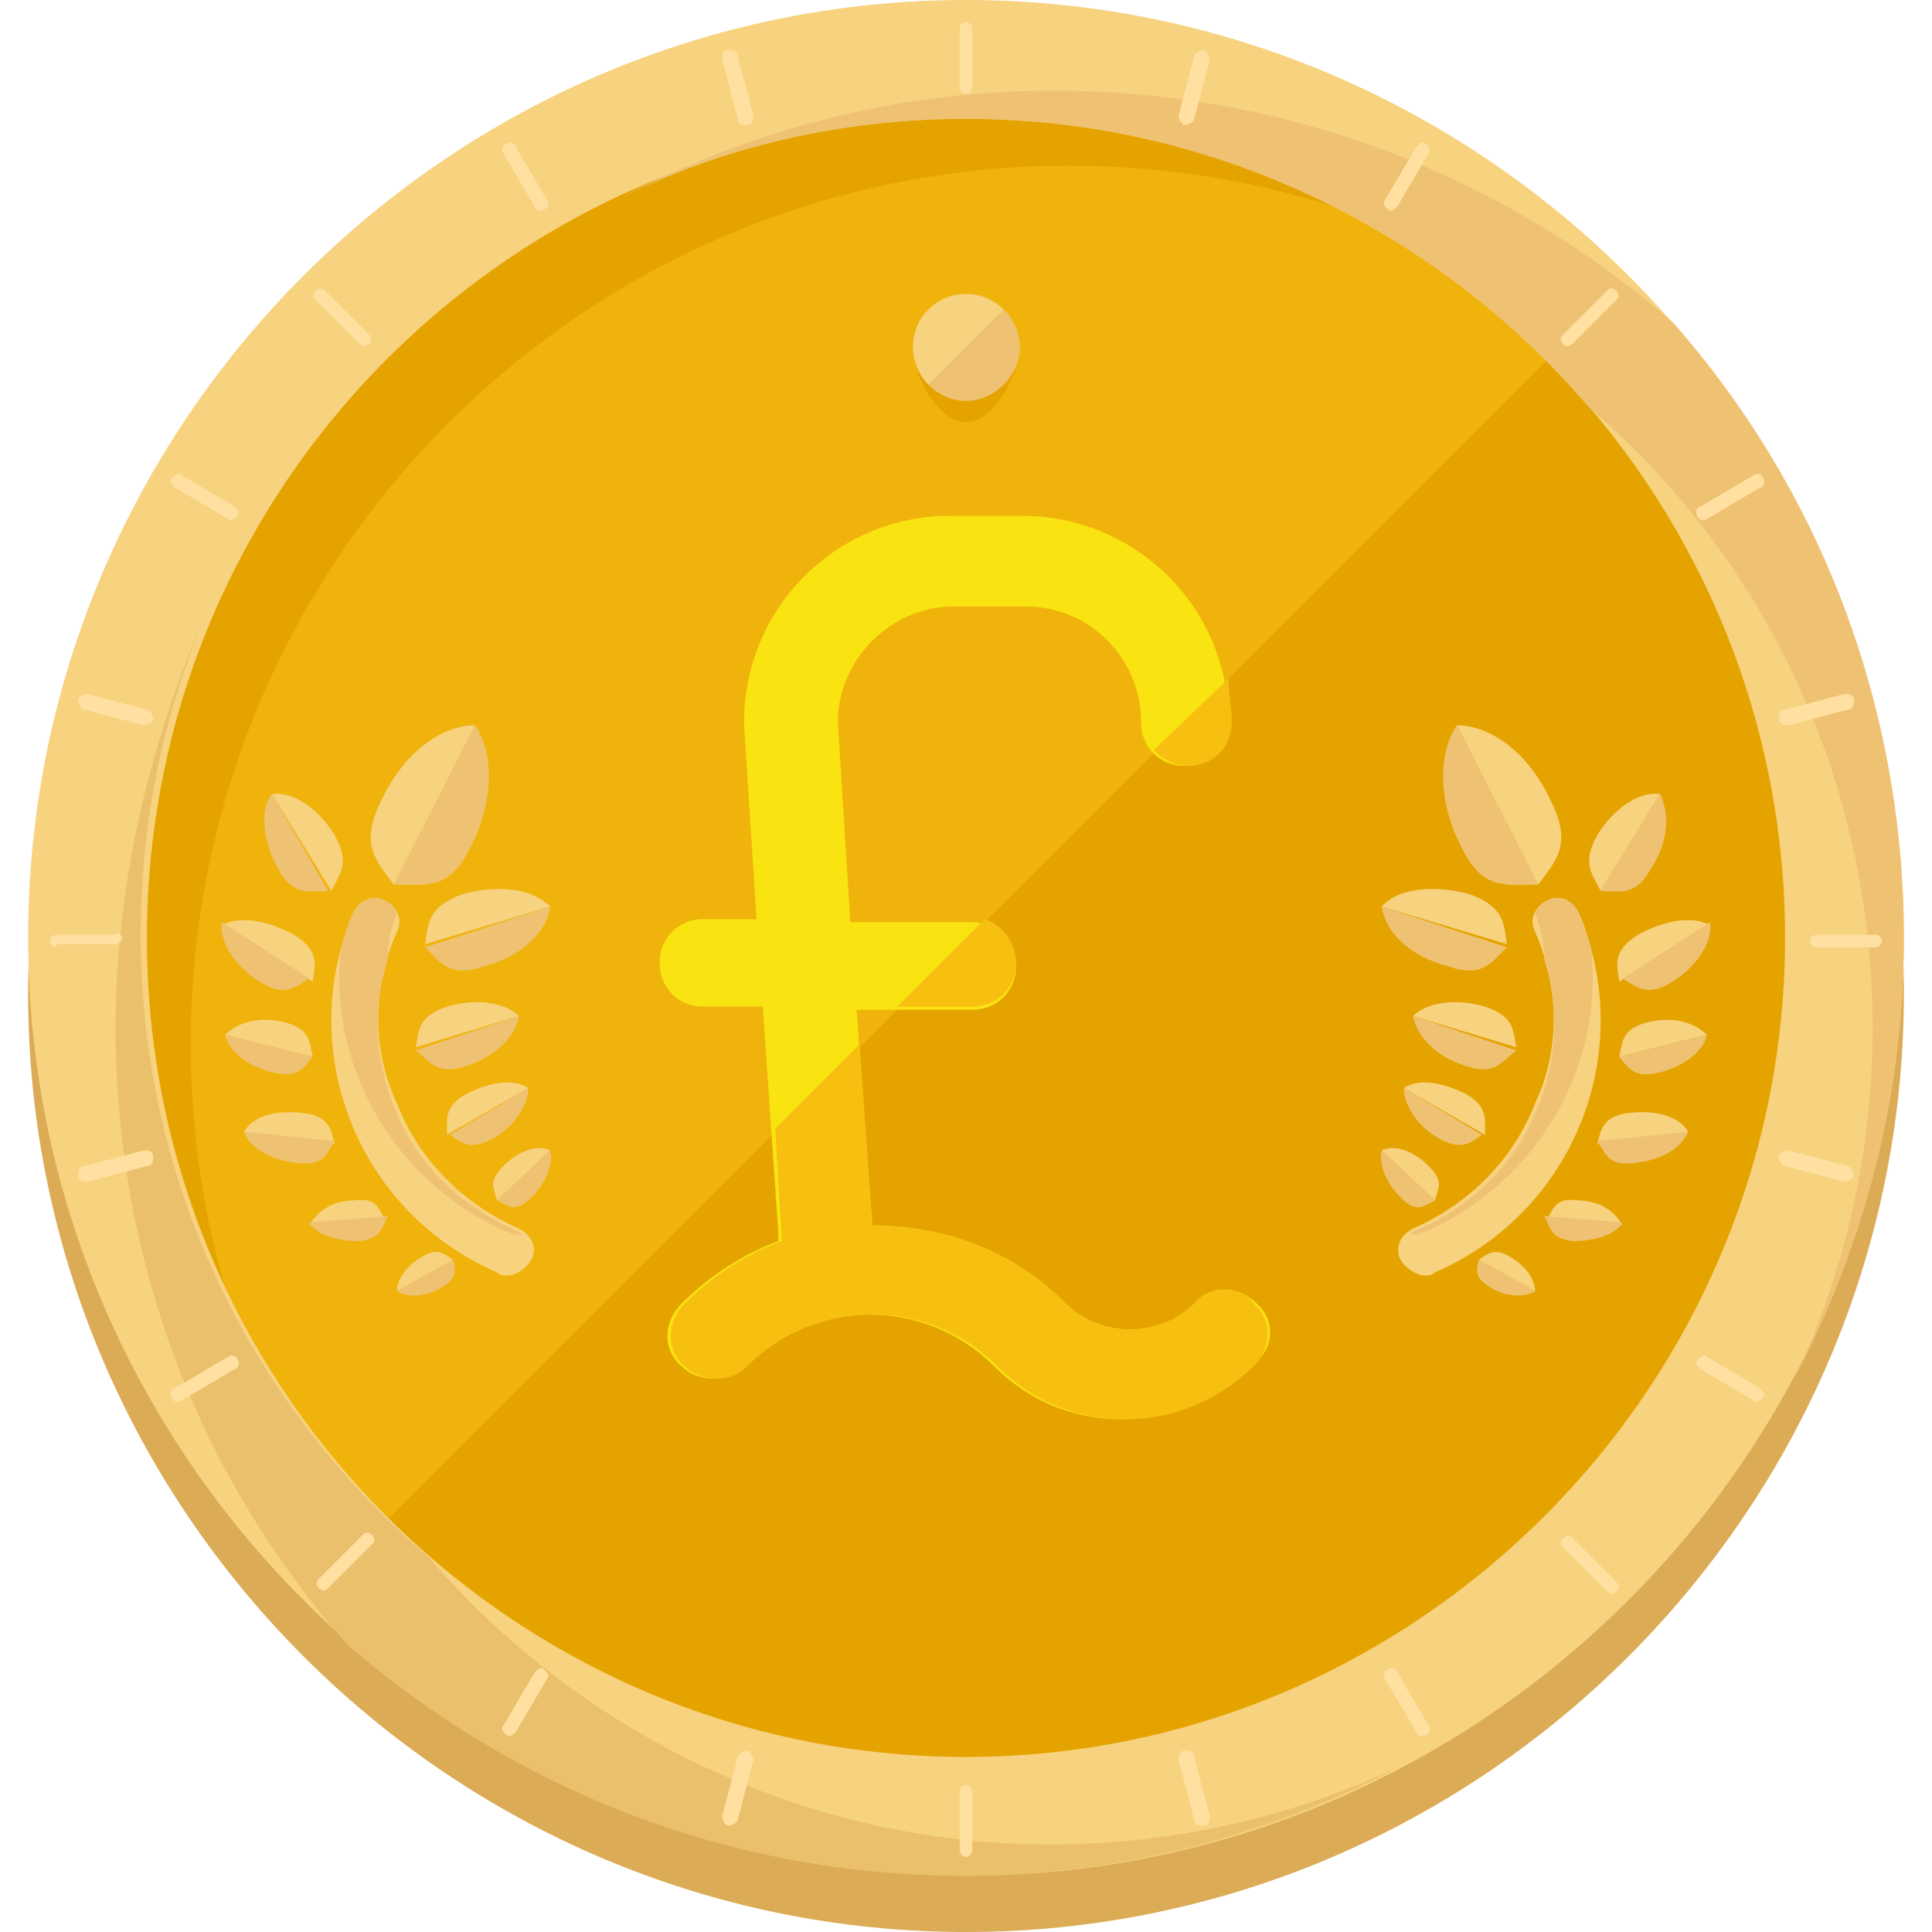 <?xml version="1.0" encoding="iso-8859-1"?>
<!-- Uploaded to: SVG Repo, www.svgrepo.com, Generator: SVG Repo Mixer Tools -->
<svg height="800px" width="800px" version="1.1" id="Layer_1" xmlns="http://www.w3.org/2000/svg" xmlns:xlink="http://www.w3.org/1999/xlink" 
	 viewBox="0 0 494.4 494.4" xml:space="preserve">
<path style="fill:#DBAB56;" d="M247.2,494.4c-132,0-240-108-240-240s108-240,240-240s240,108,240,240S379.2,494.4,247.2,494.4z"/>
<circle style="fill:#EFB30C;" cx="247.2" cy="240" r="224.8"/>
<g>
	<path style="fill:#E5A300;" d="M48.8,267.2c0-124,100.8-224.8,224.8-224.8c55.2,0,105.6,20,144.8,52.8
		c-40.8-48.8-102.4-80-171.2-80C123.2,15.2,22.4,116,22.4,240c0,68.8,31.2,130.4,80,172C68.8,372.8,48.8,322.4,48.8,267.2z"/>
	<path style="fill:#E5A300;" d="M406.4,81.6c88,88,88,230.4,0,318.4S176,488,88,400"/>
</g>
<path style="fill:#F7D27F;" d="M247.2,480c-132,0-240-108-240-240s108-240,240-240s240,108,240,240S379.2,480,247.2,480z
	 M247.2,30.4c-116,0-209.6,94.4-209.6,209.6c0,116,94.4,209.6,209.6,209.6S456.8,355.2,456.8,240S363.2,30.4,247.2,30.4z"/>
<path style="fill:#EFC273;" d="M487.2,240c0-60.8-22.4-116-59.2-157.6c-42.4-36.8-97.6-59.2-158.4-59.2c-40.8,0-78.4,10.4-112,28
	c27.2-13.6,57.6-20.8,89.6-20.8c63.2,0,120.8,28.8,159.2,73.6c44.8,38.4,72.8,95.2,72.8,159.2c0,32-7.2,62.4-20,89.6
	C476.8,319.2,487.2,280.8,487.2,240z"/>
<path style="fill:#EAC06C;" d="M29.6,263.2c0,60.8,22.4,116,59.2,157.6c42.4,36.8,97.6,59.2,157.6,59.2c40.8,0,78.4-10.4,112-28
	c-27.2,12.8-57.6,20-89.6,20c-63.2,0-120.8-28.8-159.2-73.6C64.8,360,36,303.2,36,239.2c0-32,7.2-62.4,20-89.6
	C40,184,29.6,222.4,29.6,263.2z"/>
<path style="fill:#E5A300;" d="M260.8,88.8c0,7.2-6.4,19.2-13.6,19.2s-13.6-12-13.6-19.2s6.4-13.6,13.6-13.6S260.8,81.6,260.8,88.8z
	"/>
<circle style="fill:#F7D27F;" cx="247.2" cy="88.8" r="13.6"/>
<path style="fill:#EFC273;" d="M256.8,79.2c5.6,5.6,5.6,13.6,0,19.2s-13.6,5.6-19.2,0"/>
<g>
	<path style="fill:#FFE0A1;" d="M248.8,22.4c0,0.8-0.8,1.6-1.6,1.6l0,0c-0.8,0-1.6-0.8-1.6-1.6V7.2c0-0.8,0.8-1.6,1.6-1.6l0,0
		c0.8,0,1.6,0.8,1.6,1.6V22.4z"/>
	<path style="fill:#FFE0A1;" d="M248.8,473.6c0,0.8-0.8,1.6-1.6,1.6l0,0c-0.8,0-1.6-0.8-1.6-1.6v-15.2c0-0.8,0.8-1.6,1.6-1.6l0,0
		c0.8,0,1.6,0.8,1.6,1.6V473.6z"/>
	<path style="fill:#FFE0A1;" d="M402.4,88c-0.8,0.8-1.6,0.8-2.4,0l0,0c-0.8-0.8-0.8-1.6,0-2.4l11.2-11.2c0.8-0.8,1.6-0.8,2.4,0l0,0
		c0.8,0.8,0.8,1.6,0,2.4L402.4,88z"/>
	<path style="fill:#FFE0A1;" d="M84,406.4c-0.8,0.8-1.6,0.8-2.4,0l0,0c-0.8-0.8-0.8-1.6,0-2.4l11.2-11.2c0.8-0.8,1.6-0.8,2.4,0l0,0
		c0.8,0.8,0.8,1.6,0,2.4L84,406.4z"/>
	<path style="fill:#FFE0A1;" d="M464.8,242.4c-0.8,0-1.6-0.8-1.6-1.6l0,0c0-0.8,0.8-1.6,1.6-1.6H480c0.8,0,1.6,0.8,1.6,1.6l0,0
		c0,0.8-0.8,1.6-1.6,1.6H464.8z"/>
	<path style="fill:#FFE0A1;" d="M14.4,242.4c-0.8,0-1.6-0.8-1.6-1.6l0,0c0-0.8,0.8-1.6,1.6-1.6h15.2c0.8-0.8,1.6,0,1.6,0.8l0,0
		c0,0.8-0.8,1.6-1.6,1.6H14.4V242.4z"/>
	<path style="fill:#FFE0A1;" d="M400,396c-0.8-0.8-0.8-1.6,0-2.4l0,0c0.8-0.8,1.6-0.8,2.4,0l11.2,11.2c0.8,0.8,0.8,1.6,0,2.4l0,0
		c-0.8,0.8-1.6,0.8-2.4,0L400,396z"/>
	<path style="fill:#FFE0A1;" d="M80.8,76.8c-0.8-0.8-0.8-1.6,0-2.4l0,0c0.8-0.8,1.6-0.8,2.4,0l11.2,11.2c0.8,0.8,0.8,1.6,0,2.4l0,0
		c-0.8,0.8-1.6,0.8-2.4,0L80.8,76.8z"/>
	<path style="fill:#FFE0A1;" d="M140,51.2c0.8,0.8,0,2.4-0.8,2.4l0,0c-0.8,0.8-2.4,0-2.4-0.8l-8-13.6c-0.8-0.8,0-2.4,0.8-2.4l0,0
		c0.8-0.8,2.4,0,2.4,0.8L140,51.2z"/>
	<path style="fill:#FFE0A1;" d="M365.6,441.6c0.8,0.8,0,2.4-0.8,2.4l0,0c-0.8,0.8-2.4,0-2.4-0.8l-8-13.6c-0.8-0.8,0-2.4,0.8-2.4l0,0
		c0.8-0.8,2.4,0,2.4,0.8L365.6,441.6z"/>
	<path style="fill:#FFE0A1;" d="M305.6,30.4c0,0.8-1.6,1.6-2.4,1.6l0,0c-0.8,0-1.6-1.6-1.6-2.4l4-15.2c0-0.8,1.6-1.6,2.4-1.6l0,0
		c0.8,0,1.6,1.6,1.6,2.4L305.6,30.4z"/>
	<path style="fill:#FFE0A1;" d="M188.8,465.6c0,0.8-1.6,1.6-2.4,1.6l0,0c-0.8,0-1.6-1.6-1.6-2.4l4-15.2c0-0.8,1.6-1.6,2.4-1.6l0,0
		c0.8,0,1.6,1.6,1.6,2.4L188.8,465.6z"/>
	<path style="fill:#FFE0A1;" d="M436.8,132.8c-0.8,0.8-2.4,0-2.4-0.8l0,0c-0.8-0.8,0-2.4,0.8-2.4l13.6-8c0.8-0.8,2.4,0,2.4,0.8l0,0
		c0.8,0.8,0,2.4-0.8,2.4L436.8,132.8z"/>
	<path style="fill:#FFE0A1;" d="M46.4,358.4c-0.8,0.8-2.4,0-2.4-0.8l0,0c-0.8-0.8,0-2.4,0.8-2.4l13.6-8c0.8-0.8,2.4,0,2.4,0.8l0,0
		c0.8,0.8,0,2.4-0.8,2.4L46.4,358.4z"/>
	<path style="fill:#FFE0A1;" d="M456.8,298.4c-0.8,0-1.6-1.6-1.6-2.4l0,0c0-0.8,1.6-1.6,2.4-1.6l15.2,4c0.8,0,1.6,1.6,1.6,2.4l0,0
		c0,0.8-1.6,1.6-2.4,1.6L456.8,298.4z"/>
	<path style="fill:#FFE0A1;" d="M21.6,181.6c-0.8,0-1.6-1.6-1.6-2.4l0,0c0-0.8,1.6-1.6,2.4-1.6l15.2,4c0.8,0,1.6,1.6,1.6,2.4l0,0
		c0,0.8-1.6,1.6-2.4,1.6L21.6,181.6z"/>
	<path style="fill:#FFE0A1;" d="M60,129.6c0.8,0.8,1.6,1.6,0.8,2.4l0,0c-0.8,0.8-1.6,1.6-2.4,0.8l-13.6-8c-0.8-0.8-1.6-1.6-0.8-2.4
		l0,0c0.8-0.8,1.6-1.6,2.4-0.8L60,129.6z"/>
	<path style="fill:#FFE0A1;" d="M450.4,355.2c0.8,0.8,1.6,1.6,0.8,2.4l0,0c-0.8,0.8-1.6,1.6-2.4,0.8l-13.6-8
		c-0.8-0.8-1.6-1.6-0.8-2.4l0,0c0.8-0.8,1.6-1.6,2.4-0.8L450.4,355.2z"/>
	<path style="fill:#FFE0A1;" d="M192.8,29.6c0,0.8,0,2.4-1.6,2.4l0,0c-0.8,0-2.4,0-2.4-1.6l-4-15.2c0-0.8,0-2.4,1.6-2.4l0,0
		c0.8,0,2.4,0,2.4,1.6L192.8,29.6z"/>
	<path style="fill:#FFE0A1;" d="M309.6,464.8c0,0.8,0,2.4-1.6,2.4l0,0c-0.8,0-2.4,0-2.4-1.6l-4-15.2c0-0.8,0-2.4,1.6-2.4l0,0
		c0.8,0,2.4,0,2.4,1.6L309.6,464.8z"/>
	<path style="fill:#FFE0A1;" d="M357.6,52.8c-0.8,0.8-1.6,1.6-2.4,0.8l0,0c-0.8-0.8-1.6-1.6-0.8-2.4l8-13.6c0.8-0.8,1.6-1.6,2.4-0.8
		l0,0c0.8,0.8,1.6,1.6,0.8,2.4L357.6,52.8z"/>
	<path style="fill:#FFE0A1;" d="M132,443.2c-0.8,0.8-1.6,1.6-2.4,0.8l0,0c-0.8-0.8-1.6-1.6-0.8-2.4l8-13.6c0.8-0.8,1.6-1.6,2.4-0.8
		l0,0c0.8,0.8,1.6,1.6,0.8,2.4L132,443.2z"/>
	<path style="fill:#FFE0A1;" d="M457.6,185.6c-0.8,0-2.4,0-2.4-1.6l0,0c0-0.8,0-2.4,1.6-2.4l15.2-4c0.8,0,2.4,0,2.4,1.6l0,0
		c0,0.8,0,2.4-1.6,2.4L457.6,185.6z"/>
	<path style="fill:#FFE0A1;" d="M22.4,302.4c-0.8,0-2.4,0-2.4-1.6l0,0c0-0.8,0-2.4,1.6-2.4l15.2-4c0.8,0,2.4,0,2.4,1.6l0,0
		c0,0.8,0,2.4-1.6,2.4L22.4,302.4z"/>
</g>
<path style="fill:#F7D27F;" d="M129.6,326.4c-0.8,0-1.6,0-2.4-0.8c-35.2-15.2-52-56-36.8-92c1.6-3.2,4.8-4.8,8-3.2s4.8,4.8,3.2,8
	c-6.4,14.4-6.4,30.4,0,44c5.6,14.4,16.8,25.6,31.2,32c3.2,1.6,4.8,4.8,3.2,8C134.4,324.8,132,326.4,129.6,326.4z"/>
<path style="fill:#EFC273;" d="M100.8,283.2c-4.8-12-5.6-24.8-1.6-37.6c0-4,0.8-8,2.4-12c-0.8-1.6-1.6-2.4-3.2-3.2
	c-3.2-1.6-6.4,0-8,3.2s-2.4,6.4-3.2,9.6c-3.2,29.6,13.6,59.2,42.4,72c0.8,0,1.6,0.8,2.4,0.8c0.8,0,0.8,0,1.6,0l-0.8-0.8
	C117.6,308.8,106.4,297.6,100.8,283.2z"/>
<path style="fill:#F7D27F;" d="M121.6,185.6c-8.8,0-18.4,7.2-24,19.2C92,216,96,220,100.8,226.4L121.6,185.6z"/>
<path style="fill:#EFC273;" d="M121.6,185.6c4.8,7.2,4.8,19.2-0.8,30.4c-5.6,12-11.2,10.4-20,10.4L121.6,185.6z"/>
<path style="fill:#F7D27F;" d="M69.6,203.2c5.6-0.8,12,4,16,10.4c4,7.2,1.6,9.6-0.8,14.4L69.6,203.2z"/>
<path style="fill:#EFC273;" d="M69.6,203.2c-3.2,4-2.4,12,1.6,19.2s8,5.6,12.8,5.6L69.6,203.2z"/>
<path style="fill:#F7D27F;" d="M140.8,232c-4.8-4.8-13.6-5.6-22.4-3.2c-8.8,3.2-8.8,7.2-9.6,12.8L140.8,232z"/>
<path style="fill:#EFC273;" d="M140.8,232c-0.8,6.4-7.2,12.8-16.8,15.2c-8.8,3.2-11.2-0.8-15.2-4.8L140.8,232z"/>
<path style="fill:#F7D27F;" d="M132.8,260c-3.2-3.2-10.4-4.8-18.4-2.4c-7.2,2.4-7.2,5.6-8,10.4L132.8,260z"/>
<path style="fill:#EFC273;" d="M132.8,260c-0.8,4.8-5.6,10.4-13.6,12.8c-7.2,2.4-8.8-0.8-12.8-4L132.8,260z"/>
<path style="fill:#F7D27F;" d="M56.8,236.8c4-2.4,11.2-1.6,18.4,2.4c6.4,4,5.6,7.2,4.8,12L56.8,236.8z"/>
<path style="fill:#EFC273;" d="M56.8,236c-0.8,4.8,3.2,11.2,9.6,15.2s8.8,1.6,12.8-0.8L56.8,236z"/>
<path style="fill:#F7D27F;" d="M57.6,264.8c3.2-3.2,8.8-4.8,15.2-3.2c6.4,1.6,6.4,4.8,7.2,8.8L57.6,264.8z"/>
<path style="fill:#EFC273;" d="M57.6,264.8c0.8,4,5.6,8,12,9.6s8-0.8,10.4-4L57.6,264.8z"/>
<path style="fill:#F7D27F;" d="M62.4,289.6c2.4-4,8-5.6,15.2-4.8c6.4,0.8,7.2,4,8,8L62.4,289.6z"/>
<path style="fill:#EFC273;" d="M62.4,289.6c1.6,4,6.4,7.2,13.6,8c6.4,0.8,7.2-1.6,9.6-5.6L62.4,289.6z"/>
<path style="fill:#F7D27F;" d="M79.2,313.6c1.6-3.2,5.6-6.4,11.2-6.4c5.6-0.8,6.4,1.6,8,4.8L79.2,313.6z"/>
<path style="fill:#EFC273;" d="M79.2,312.8c1.6,3.2,7.2,4.8,12.8,4.8c5.6-0.8,5.6-3.2,7.2-6.4L79.2,312.8z"/>
<path style="fill:#F7D27F;" d="M101.6,330.4c0-3.2,2.4-6.4,6.4-8.8s5.6-0.8,8,0.8L101.6,330.4z"/>
<path style="fill:#EFC273;" d="M101.6,330.4c2.4,1.6,7.2,1.6,11.2-0.8s4-4,3.2-7.2L101.6,330.4z"/>
<path style="fill:#F7D27F;" d="M135.2,278.4c-4-2.4-9.6-1.6-16,1.6c-5.6,3.2-4.8,6.4-4.8,10.4L135.2,278.4z"/>
<path style="fill:#EFC273;" d="M135.2,278.4c0,4-3.2,9.6-8.8,12.8c-5.6,3.2-8,1.6-11.2-0.8L135.2,278.4z"/>
<path style="fill:#F7D27F;" d="M140.8,294.4c-3.2-1.6-8,0-12,4s-2.4,5.6-1.6,8.8L140.8,294.4z"/>
<path style="fill:#EFC273;" d="M140.8,294.4c0.8,3.2-0.8,8-4.8,12s-5.6,2.4-8.8,0.8L140.8,294.4z"/>
<path style="fill:#F7D27F;" d="M364.8,326.4c0.8,0,1.6,0,2.4-0.8c35.2-15.2,52-56,36.8-92c-1.6-3.2-4.8-4.8-8-3.2s-4.8,4.8-3.2,8
	c6.4,14.4,6.4,30.4,0,44c-5.6,14.4-16.8,25.6-31.2,32c-3.2,1.6-4.8,4.8-3.2,8C360,324.8,362.4,326.4,364.8,326.4z"/>
<path style="fill:#EFC273;" d="M393.6,283.2c4.8-12,5.6-24.8,1.6-37.6c0-4-0.8-8-2.4-12c0.8-1.6,1.6-2.4,3.2-3.2
	c3.2-1.6,6.4,0,8,3.2s2.4,6.4,3.2,9.6c3.2,29.6-13.6,59.2-42.4,72c-0.8,0-1.6,0.8-2.4,0.8s-0.8,0-1.6,0l0.8-0.8
	C376.8,308.8,388,297.6,393.6,283.2z"/>
<path style="fill:#F7D27F;" d="M372.8,185.6c8.8,0,18.4,7.2,24,19.2c5.6,11.2,1.6,15.2-3.2,21.6L372.8,185.6z"/>
<path style="fill:#EFC273;" d="M372.8,185.6c-4.8,7.2-4.8,19.2,0.8,30.4c5.6,12,11.2,10.4,20,10.4L372.8,185.6z"/>
<path style="fill:#F7D27F;" d="M424.8,203.2c-5.6-0.8-12,4-16,10.4c-4,7.2-1.6,9.6,0.8,14.4L424.8,203.2z"/>
<path style="fill:#EFC273;" d="M424.8,203.2c2.4,4.8,2.4,12-2.4,19.2c-4,7.2-8,5.6-12.8,5.6L424.8,203.2z"/>
<path style="fill:#F7D27F;" d="M353.6,232c4-4.8,13.6-5.6,22.4-3.2c8.8,3.2,8.8,7.2,9.6,12.8L353.6,232z"/>
<path style="fill:#EFC273;" d="M353.6,232c0.8,6.4,7.2,12.8,16.8,15.2c8.8,3.2,11.2-0.8,15.2-4.8L353.6,232z"/>
<path style="fill:#F7D27F;" d="M361.6,260c3.2-3.2,10.4-4.8,18.4-2.4c7.2,2.4,7.2,5.6,8,10.4L361.6,260z"/>
<path style="fill:#EFC273;" d="M361.6,260c0.8,4.8,5.6,10.4,13.6,12.8c7.2,2.4,8.8-0.8,12.8-4L361.6,260z"/>
<path style="fill:#F7D27F;" d="M437.6,236.8c-4-2.4-11.2-1.6-18.4,2.4c-6.4,4-5.6,7.2-4.8,12L437.6,236.8z"/>
<path style="fill:#EFC273;" d="M437.6,236c0.8,4.8-3.2,11.2-9.6,15.2s-8.8,1.6-12.8-0.8L437.6,236z"/>
<path style="fill:#F7D27F;" d="M436.8,264.8c-3.2-3.2-8.8-4.8-15.2-3.2c-6.4,1.6-6.4,4.8-7.2,8.8L436.8,264.8z"/>
<path style="fill:#EFC273;" d="M436.8,264.8c-0.8,4-5.6,8-12,9.6s-8-0.8-10.4-4L436.8,264.8z"/>
<path style="fill:#F7D27F;" d="M432,289.6c-2.4-4-8-5.6-15.2-4.8c-6.4,0.8-7.2,4-8,8L432,289.6z"/>
<path style="fill:#EFC273;" d="M432,289.6c-1.6,4-6.4,7.2-13.6,8c-6.4,0.8-7.2-1.6-9.6-5.6L432,289.6z"/>
<path style="fill:#F7D27F;" d="M415.2,313.6c-1.6-3.2-5.6-6.4-11.2-6.4c-5.6-0.8-6.4,1.6-8,4.8L415.2,313.6z"/>
<path style="fill:#EFC273;" d="M415.2,312.8c-1.6,3.2-7.2,4.8-12.8,4.8c-5.6-0.8-5.6-3.2-7.2-6.4L415.2,312.8z"/>
<path style="fill:#F7D27F;" d="M392.8,330.4c0-3.2-2.4-6.4-6.4-8.8s-5.6-0.8-8,0.8L392.8,330.4z"/>
<path style="fill:#EFC273;" d="M392.8,330.4c-2.4,1.6-7.2,1.6-11.2-0.8s-4-4-3.2-7.2L392.8,330.4z"/>
<path style="fill:#F7D27F;" d="M359.2,278.4c4-2.4,9.6-1.6,16,1.6c5.6,3.2,4.8,6.4,4.8,10.4L359.2,278.4z"/>
<path style="fill:#EFC273;" d="M359.2,278.4c0,4,3.2,9.6,8.8,12.8c5.6,3.2,8,1.6,11.2-0.8L359.2,278.4z"/>
<path style="fill:#F7D27F;" d="M353.6,294.4c3.2-1.6,8,0,12,4s2.4,5.6,1.6,8.8L353.6,294.4z"/>
<path style="fill:#EFC273;" d="M353.6,294.4c-0.8,3.2,0.8,8,4.8,12s5.6,2.4,8.8,0.8L353.6,294.4z"/>
<path style="fill:#F9E310;" d="M321.6,333.6c-4.8-4.8-12-4.8-16,0c-8.8,8.8-24,8.8-32.8,0l0,0c-13.6-13.6-31.2-20-49.6-20l-4-55.2
	h29.6c6.4,0,11.2-4.8,11.2-11.2s-4.8-11.2-11.2-11.2h-31.2l-3.2-51.2c0-16,13.6-29.6,29.6-29.6h18.4c16.8,0,29.6,13.6,29.6,29.6
	c0,6.4,4.8,11.2,11.2,11.2c6.4,0,11.2-4.8,11.2-11.2c0-29.6-24-52.8-52.8-52.8h-18.4c-29.6,0-52.8,24-52.8,52.8v0.8l3.2,49.6H180
	c-6.4,0-11.2,4.8-11.2,11.2c0,6.4,4.8,11.2,11.2,11.2h15.2l4,58.4c0,0.8,0,0.8,0,1.6c-8.8,3.2-17.6,8.8-24.8,16
	c-4.8,4.8-4.8,12,0,16c2.4,2.4,5.6,3.2,8,3.2c3.2,0,5.6-0.8,8-3.2c17.6-17.6,46.4-17.6,64,0l0,0c8.8,8.8,20,13.6,32.8,13.6
	c12,0,24-4.8,32.8-13.6C326.4,345.6,326.4,337.6,321.6,333.6z"/>
<g>
	<path style="fill:#F7C011;" d="M305.6,333.6c-8.8,8.8-24,8.8-32.8,0l0,0c-13.6-13.6-31.2-20-49.6-20l-3.2-46.4l-21.6,21.6L200,316
		c0,0.8,0,0.8,0,1.6c-8.8,3.2-17.6,8.8-24.8,16c-4.8,4.8-4.8,12,0,16c2.4,2.4,5.6,3.2,8,3.2c3.2,0,5.6-0.8,8-3.2
		c17.6-17.6,46.4-17.6,64,0l0,0c8.8,8.8,20,13.6,32.8,13.6c12,0,24-4.8,32.8-13.6c4.8-4.8,4.8-12,0-16
		C317.6,328.8,309.6,328.8,305.6,333.6z"/>
	<path style="fill:#F7C011;" d="M248.8,257.6c6.4,0,11.2-4.8,11.2-11.2c0-4.8-3.2-9.6-8-11.2l-22.4,22.4H248.8z"/>
	<path style="fill:#F7C011;" d="M304,196c6.4,0,11.2-4.8,11.2-11.2c0-4-0.8-7.2-0.8-11.2L295.2,192C297.6,194.4,300.8,196,304,196z"
		/>
</g>
</svg>